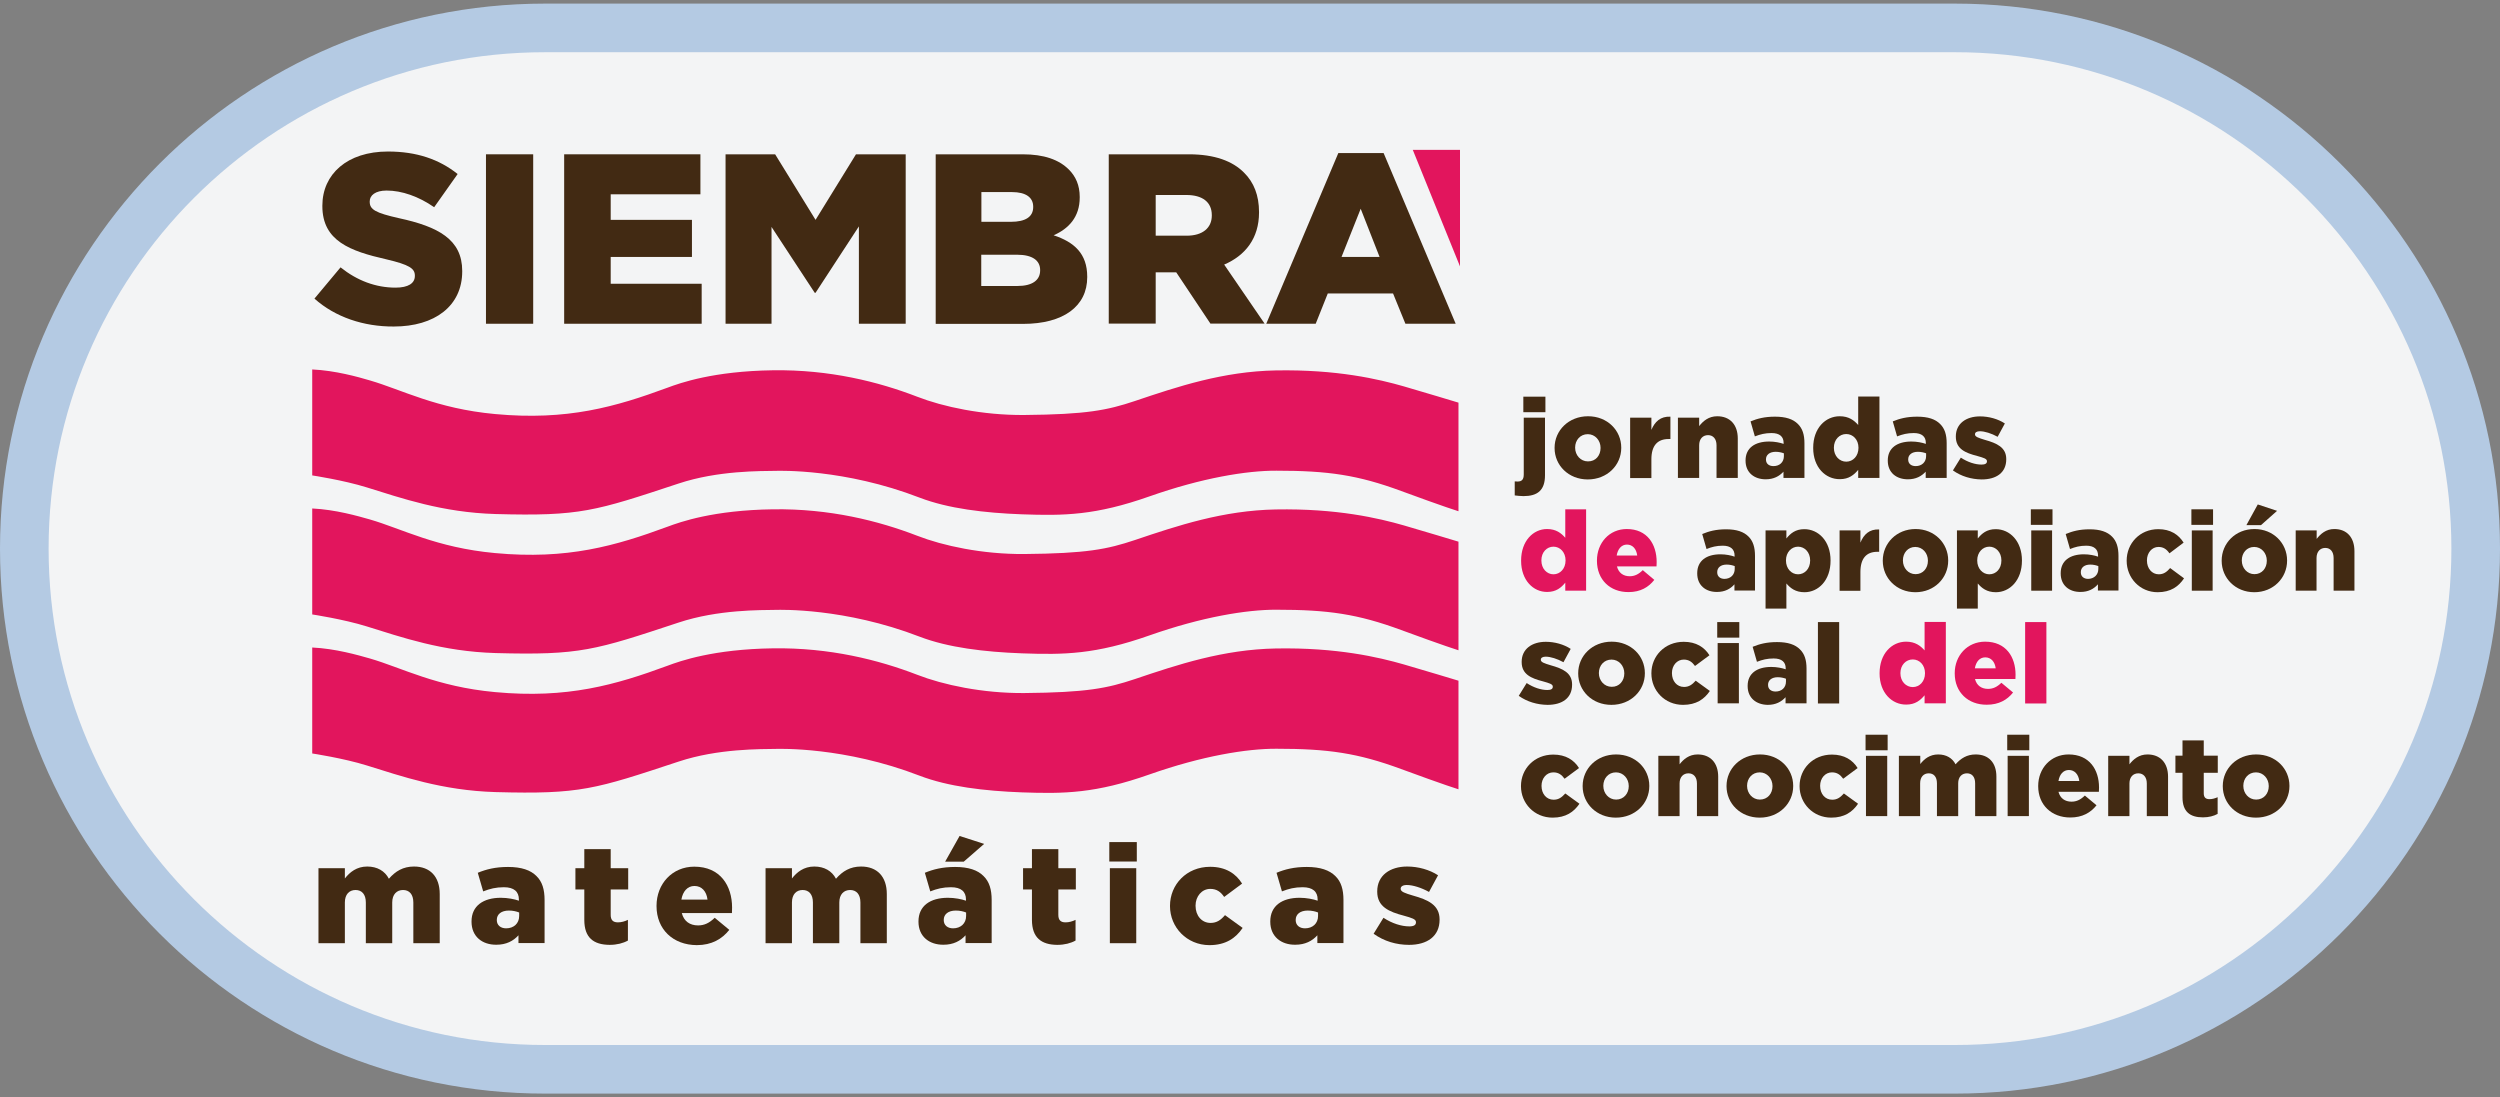 <?xml version="1.0" encoding="utf-8"?>
<!-- Generator: Adobe Illustrator 25.2.1, SVG Export Plug-In . SVG Version: 6.00 Build 0)  -->
<svg version="1.1" id="Capa_1" xmlns="http://www.w3.org/2000/svg" xmlns:xlink="http://www.w3.org/1999/xlink" x="0px" y="0px"
	 viewBox="0 0 180 79" style="enable-background:new 0 0 180 79;" xml:space="preserve">
<rect x="0" y="0" width="180" height="79" fill="#808080" stroke="none"/>
<style type="text/css">
	.st0{fill:#F3F4F5;}
	.st1{fill:#B4CAE3;}
	.st2{fill:#422A13;}
	.st3{fill:#E2155D;}
</style>
<g>
	<path class="st0" d="M140.76,76.99H39.24c-20.71,0-37.49-16.79-37.49-37.49v0c0-20.71,16.79-37.49,37.49-37.49h101.52
		c20.71,0,37.49,16.79,37.49,37.49v0C178.25,60.21,161.47,76.99,140.76,76.99z"/>
	<path class="st1" d="M140.76,78.74H39.24C17.6,78.74,0,61.14,0,39.5S17.6,0.26,39.24,0.26h101.52C162.4,0.26,180,17.86,180,39.5
		S162.4,78.74,140.76,78.74z M39.24,3.76C19.53,3.76,3.5,19.79,3.5,39.5c0,19.71,16.03,35.74,35.74,35.74h101.52
		c19.71,0,35.74-16.03,35.74-35.74c0-19.71-16.03-35.74-35.74-35.74H39.24z"/>
</g>
<g>
	<path class="st2" d="M109.06,35.67v-1.01c0.06,0.01,0.14,0.01,0.2,0.01c0.3,0,0.45-0.13,0.45-0.51v-4.09h1.53v4.15
		c0,1.1-0.56,1.5-1.55,1.5C109.45,35.72,109.25,35.69,109.06,35.67 M109.68,28.56h1.59v1.12h-1.59V28.56z"/>
	<path class="st2" d="M111.93,32.26v-0.02c0-1.24,1.01-2.27,2.41-2.27c1.39,0,2.39,1.02,2.39,2.26v0.02c0,1.24-1.01,2.27-2.41,2.27
		C112.93,34.52,111.93,33.5,111.93,32.26 M115.24,32.26v-0.02c0-0.53-0.39-0.98-0.92-0.98c-0.55,0-0.91,0.44-0.91,0.96v0.02
		c0,0.53,0.39,0.98,0.92,0.98C114.89,33.23,115.24,32.79,115.24,32.26"/>
	<path class="st2" d="M117.37,30.07h1.53v0.88c0.25-0.59,0.65-0.98,1.37-0.95v1.61h-0.13c-0.79,0-1.24,0.46-1.24,1.46v1.35h-1.53
		V30.07z"/>
	<path class="st2" d="M120.81,30.07h1.53v0.61c0.28-0.36,0.68-0.71,1.3-0.71c0.92,0,1.48,0.61,1.48,1.6v2.84h-1.53v-2.35
		c0-0.47-0.25-0.73-0.61-0.73c-0.37,0-0.64,0.26-0.64,0.73v2.35h-1.53V30.07z"/>
	<path class="st2" d="M125.68,33.17v-0.02c0-0.9,0.68-1.36,1.7-1.36c0.4,0,0.79,0.08,1.04,0.17v-0.07c0-0.45-0.28-0.71-0.87-0.71
		c-0.46,0-0.81,0.09-1.2,0.24l-0.31-1.08c0.49-0.2,1.01-0.34,1.76-0.34c0.78,0,1.31,0.18,1.65,0.53c0.33,0.32,0.47,0.77,0.47,1.38
		v2.5h-1.51v-0.45c-0.3,0.33-0.71,0.55-1.28,0.55C126.32,34.51,125.68,34.04,125.68,33.17 M128.44,32.84v-0.2
		c-0.15-0.06-0.37-0.11-0.59-0.11c-0.44,0-0.7,0.22-0.7,0.54v0.02c0,0.3,0.22,0.47,0.54,0.47
		C128.13,33.56,128.44,33.28,128.44,32.84"/>
	<path class="st2" d="M130.55,32.26v-0.02c0-1.41,0.88-2.27,1.91-2.27c0.66,0,1.04,0.3,1.33,0.63v-2.05h1.53v5.86h-1.53v-0.58
		c-0.3,0.36-0.67,0.67-1.32,0.67C131.44,34.51,130.55,33.65,130.55,32.26 M133.81,32.25v-0.02c0-0.57-0.39-0.98-0.88-0.98
		s-0.89,0.4-0.89,0.98v0.02c0,0.58,0.4,0.99,0.89,0.99S133.81,32.83,133.81,32.25"/>
	<path class="st2" d="M135.92,33.17v-0.02c0-0.9,0.68-1.36,1.7-1.36c0.4,0,0.79,0.08,1.04,0.17v-0.07c0-0.45-0.28-0.71-0.87-0.71
		c-0.46,0-0.81,0.09-1.2,0.24l-0.31-1.08c0.49-0.2,1.01-0.34,1.76-0.34c0.78,0,1.31,0.18,1.65,0.53c0.33,0.32,0.47,0.77,0.47,1.38
		v2.5h-1.51v-0.45c-0.3,0.33-0.71,0.55-1.28,0.55C136.55,34.51,135.92,34.04,135.92,33.17 M138.68,32.84v-0.2
		c-0.15-0.06-0.37-0.11-0.59-0.11c-0.44,0-0.7,0.22-0.7,0.54v0.02c0,0.3,0.22,0.47,0.54,0.47
		C138.36,33.56,138.68,33.28,138.68,32.84"/>
	<path class="st2" d="M140.61,33.87l0.57-0.92c0.5,0.33,1.04,0.5,1.49,0.5c0.26,0,0.39-0.08,0.39-0.23V33.2
		c0-0.17-0.24-0.24-0.7-0.37c-0.86-0.22-1.54-0.51-1.54-1.39v-0.02c0-0.92,0.74-1.44,1.74-1.44c0.63,0,1.29,0.18,1.79,0.51
		l-0.52,0.96c-0.45-0.25-0.94-0.4-1.28-0.4c-0.23,0-0.35,0.09-0.35,0.21v0.02c0,0.17,0.25,0.25,0.71,0.39
		c0.86,0.24,1.54,0.54,1.54,1.38v0.02c0,0.96-0.71,1.45-1.77,1.45C141.94,34.51,141.21,34.3,140.61,33.87"/>
	<path class="st3" d="M109.52,40.38v-0.02c0-1.41,0.87-2.27,1.87-2.27c0.65,0,1.02,0.3,1.31,0.63v-2.05h1.5v5.86h-1.5v-0.58
		c-0.29,0.36-0.66,0.67-1.3,0.67C110.39,42.63,109.52,41.77,109.52,40.38 M112.72,40.36v-0.02c0-0.57-0.39-0.98-0.87-0.98
		c-0.48,0-0.87,0.4-0.87,0.98v0.02c0,0.58,0.39,0.99,0.87,0.99C112.33,41.35,112.72,40.94,112.72,40.36"/>
	<path class="st3" d="M114.98,40.38v-0.02c0-1.27,0.89-2.27,2.15-2.27c1.47,0,2.15,1.1,2.15,2.38c0,0.1,0,0.21-0.01,0.31h-2.85
		c0.12,0.47,0.46,0.71,0.92,0.71c0.35,0,0.64-0.14,0.94-0.44l0.83,0.7c-0.41,0.53-1,0.88-1.85,0.88
		C115.92,42.64,114.98,41.73,114.98,40.38 M117.88,40c-0.06-0.48-0.33-0.79-0.74-0.79c-0.39,0-0.66,0.31-0.74,0.79H117.88z"/>
	<path class="st2" d="M122.2,41.29v-0.02c0-0.9,0.67-1.36,1.67-1.36c0.39,0,0.78,0.08,1.02,0.17V40c0-0.45-0.28-0.71-0.85-0.71
		c-0.45,0-0.8,0.09-1.17,0.24l-0.31-1.08c0.48-0.2,0.99-0.34,1.72-0.34c0.76,0,1.28,0.18,1.62,0.53c0.32,0.32,0.46,0.77,0.46,1.38
		v2.5h-1.48v-0.45c-0.29,0.33-0.69,0.55-1.25,0.55C122.82,42.63,122.2,42.15,122.2,41.29 M124.9,40.96v-0.2
		c-0.15-0.06-0.36-0.11-0.58-0.11c-0.43,0-0.68,0.22-0.68,0.54v0.02c0,0.3,0.22,0.47,0.53,0.47C124.6,41.67,124.9,41.39,124.9,40.96
		"/>
	<path class="st2" d="M127.12,38.19h1.5v0.58c0.29-0.36,0.65-0.67,1.29-0.67c1.02,0,1.89,0.86,1.89,2.25v0.02
		c0,1.41-0.87,2.27-1.88,2.27c-0.65,0-1.02-0.3-1.3-0.63v1.81h-1.5V38.19z M130.33,40.36v-0.02c0-0.57-0.39-0.98-0.87-0.98
		c-0.48,0-0.87,0.41-0.87,0.98v0.02c0,0.58,0.39,0.99,0.87,0.99C129.94,41.35,130.33,40.95,130.33,40.36"/>
	<path class="st2" d="M132.45,38.19h1.5v0.88c0.24-0.59,0.64-0.98,1.35-0.95v1.61h-0.13c-0.78,0-1.22,0.46-1.22,1.46v1.35h-1.5
		V38.19z"/>
	<path class="st2" d="M135.56,40.38v-0.02c0-1.24,0.99-2.27,2.36-2.27c1.36,0,2.35,1.02,2.35,2.26v0.02c0,1.24-0.99,2.27-2.36,2.27
		C136.55,42.64,135.56,41.62,135.56,40.38 M138.81,40.38v-0.02c0-0.53-0.38-0.98-0.91-0.98c-0.54,0-0.89,0.44-0.89,0.96v0.02
		c0,0.53,0.38,0.98,0.91,0.98C138.47,41.34,138.81,40.9,138.81,40.38"/>
	<path class="st2" d="M140.9,38.19h1.5v0.58c0.29-0.36,0.65-0.67,1.29-0.67c1.02,0,1.89,0.86,1.89,2.25v0.02
		c0,1.41-0.87,2.27-1.88,2.27c-0.65,0-1.02-0.3-1.3-0.63v1.81h-1.5V38.19z M144.1,40.36v-0.02c0-0.57-0.39-0.98-0.87-0.98
		c-0.48,0-0.87,0.41-0.87,0.98v0.02c0,0.58,0.39,0.99,0.87,0.99C143.72,41.35,144.1,40.95,144.1,40.36"/>
	<path class="st2" d="M146.22,36.67h1.56v1.12h-1.56V36.67z M146.25,38.19h1.5v4.34h-1.5V38.19z"/>
	<path class="st2" d="M148.37,41.29v-0.02c0-0.9,0.67-1.36,1.67-1.36c0.39,0,0.78,0.08,1.02,0.17V40c0-0.45-0.28-0.71-0.85-0.71
		c-0.45,0-0.8,0.09-1.17,0.24l-0.31-1.08c0.48-0.2,0.99-0.34,1.72-0.34c0.76,0,1.28,0.18,1.62,0.53c0.32,0.32,0.46,0.77,0.46,1.38
		v2.5h-1.48v-0.45c-0.29,0.33-0.69,0.55-1.25,0.55C148.99,42.63,148.37,42.15,148.37,41.29 M151.08,40.96v-0.2
		c-0.15-0.06-0.36-0.11-0.58-0.11c-0.43,0-0.68,0.22-0.68,0.54v0.02c0,0.3,0.22,0.47,0.53,0.47
		C150.77,41.67,151.08,41.39,151.08,40.96"/>
	<path class="st2" d="M153.12,40.38v-0.02c0-1.23,0.94-2.26,2.28-2.26c0.87,0,1.46,0.39,1.82,0.97l-1.02,0.77
		c-0.2-0.29-0.43-0.46-0.79-0.46c-0.48,0-0.83,0.43-0.83,0.96v0.02c0,0.56,0.35,0.99,0.85,0.99c0.35,0,0.58-0.17,0.82-0.45l1,0.74
		c-0.39,0.59-0.96,1-1.9,1C154.07,42.64,153.12,41.61,153.12,40.38"/>
	<path class="st2" d="M157.78,36.67h1.56v1.12h-1.56V36.67z M157.81,38.19h1.5v4.34h-1.5V38.19z"/>
	<path class="st2" d="M159.96,40.38v-0.02c0-1.24,0.99-2.27,2.36-2.27c1.36,0,2.35,1.02,2.35,2.26v0.02c0,1.24-0.99,2.27-2.36,2.27
		C160.95,42.64,159.96,41.62,159.96,40.38 M163.21,40.38v-0.02c0-0.53-0.38-0.98-0.91-0.98c-0.54,0-0.89,0.44-0.89,0.96v0.02
		c0,0.53,0.38,0.98,0.91,0.98C162.87,41.34,163.21,40.9,163.21,40.38 M162.56,36.32l1.39,0.46l-1.16,1.03h-1.05L162.56,36.32z"/>
	<path class="st2" d="M165.3,38.19h1.5v0.61c0.28-0.36,0.67-0.71,1.27-0.71c0.91,0,1.45,0.61,1.45,1.6v2.84h-1.5v-2.35
		c0-0.47-0.24-0.73-0.6-0.73c-0.36,0-0.63,0.26-0.63,0.73v2.35h-1.5V38.19z"/>
	<path class="st2" d="M109.35,50.1l0.57-0.92c0.5,0.33,1.04,0.5,1.49,0.5c0.27,0,0.39-0.08,0.39-0.23v-0.02
		c0-0.17-0.24-0.24-0.7-0.37c-0.86-0.22-1.54-0.51-1.54-1.39v-0.02c0-0.92,0.74-1.44,1.74-1.44c0.63,0,1.29,0.18,1.79,0.51
		l-0.52,0.96c-0.45-0.25-0.94-0.4-1.28-0.4c-0.23,0-0.35,0.09-0.35,0.21v0.02c0,0.17,0.25,0.25,0.71,0.39
		c0.86,0.24,1.54,0.54,1.54,1.38v0.02c0,0.96-0.71,1.45-1.77,1.45C110.68,50.74,109.95,50.53,109.35,50.1"/>
	<path class="st2" d="M113.63,48.49v-0.02c0-1.24,1.01-2.27,2.41-2.27c1.39,0,2.39,1.02,2.39,2.26v0.02c0,1.24-1.01,2.27-2.41,2.27
		C114.63,50.75,113.63,49.73,113.63,48.49 M116.95,48.49v-0.02c0-0.53-0.39-0.98-0.92-0.98c-0.55,0-0.91,0.44-0.91,0.96v0.02
		c0,0.53,0.39,0.98,0.92,0.98C116.59,49.46,116.95,49.02,116.95,48.49"/>
	<path class="st2" d="M118.9,48.49v-0.02c0-1.23,0.96-2.26,2.33-2.26c0.89,0,1.49,0.39,1.85,0.97l-1.04,0.77
		c-0.21-0.29-0.44-0.46-0.81-0.46c-0.49,0-0.85,0.43-0.85,0.96v0.02c0,0.56,0.35,0.99,0.87,0.99c0.36,0,0.59-0.17,0.84-0.45
		l1.02,0.74c-0.4,0.59-0.98,1-1.93,1C119.86,50.75,118.9,49.72,118.9,48.49"/>
	<path class="st2" d="M123.64,44.79h1.59v1.12h-1.59V44.79z M123.67,46.3h1.53v4.34h-1.53V46.3z"/>
	<path class="st2" d="M125.83,49.4v-0.02c0-0.9,0.68-1.36,1.7-1.36c0.4,0,0.79,0.08,1.04,0.17v-0.07c0-0.45-0.28-0.71-0.87-0.71
		c-0.46,0-0.81,0.09-1.2,0.24l-0.31-1.08c0.49-0.2,1.01-0.34,1.76-0.34c0.78,0,1.31,0.18,1.65,0.53c0.33,0.32,0.47,0.77,0.47,1.38
		v2.5h-1.51V50.2c-0.3,0.33-0.71,0.55-1.28,0.55C126.47,50.74,125.83,50.27,125.83,49.4 M128.59,49.07v-0.2
		c-0.15-0.06-0.37-0.11-0.59-0.11c-0.44,0-0.7,0.22-0.7,0.54v0.02c0,0.3,0.22,0.47,0.54,0.47
		C128.28,49.79,128.59,49.51,128.59,49.07"/>
	<rect x="130.89" y="44.79" class="st2" width="1.53" height="5.86"/>
	<path class="st3" d="M135.33,48.49v-0.02c0-1.41,0.88-2.27,1.91-2.27c0.66,0,1.04,0.3,1.33,0.63v-2.05h1.53v5.86h-1.53v-0.58
		c-0.3,0.36-0.67,0.67-1.32,0.67C136.22,50.74,135.33,49.88,135.33,48.49 M138.6,48.48v-0.02c0-0.57-0.39-0.98-0.88-0.98
		s-0.89,0.4-0.89,0.98v0.02c0,0.58,0.4,0.99,0.89,0.99S138.6,49.06,138.6,48.48"/>
	<path class="st3" d="M140.74,48.49v-0.02c0-1.27,0.91-2.27,2.19-2.27c1.5,0,2.19,1.1,2.19,2.38c0,0.1,0,0.21-0.01,0.31h-2.91
		c0.12,0.47,0.47,0.71,0.94,0.71c0.36,0,0.65-0.14,0.96-0.44l0.84,0.7c-0.42,0.53-1.02,0.88-1.89,0.88
		C141.7,50.75,140.74,49.84,140.74,48.49 M143.69,48.12c-0.06-0.48-0.34-0.79-0.75-0.79c-0.4,0-0.67,0.31-0.75,0.79H143.69z"/>
	<rect x="145.81" y="44.79" class="st3" width="1.53" height="5.86"/>
	<path class="st2" d="M109.51,56.61v-0.02c0-1.23,0.96-2.26,2.33-2.26c0.89,0,1.49,0.39,1.85,0.97l-1.04,0.77
		c-0.21-0.29-0.44-0.46-0.81-0.46c-0.49,0-0.85,0.43-0.85,0.96v0.02c0,0.56,0.35,0.99,0.87,0.99c0.36,0,0.59-0.17,0.84-0.45
		l1.02,0.74c-0.4,0.59-0.98,1-1.93,1C110.47,58.87,109.51,57.84,109.51,56.61"/>
	<path class="st2" d="M113.95,56.61v-0.02c0-1.24,1.01-2.27,2.41-2.27c1.39,0,2.39,1.02,2.39,2.26v0.02c0,1.24-1.01,2.27-2.41,2.27
		C114.96,58.87,113.95,57.85,113.95,56.61 M117.27,56.61v-0.02c0-0.53-0.39-0.98-0.92-0.98c-0.55,0-0.91,0.44-0.91,0.96v0.02
		c0,0.53,0.39,0.98,0.92,0.98C116.91,57.57,117.27,57.13,117.27,56.61"/>
	<path class="st2" d="M119.4,54.42h1.53v0.61c0.28-0.36,0.68-0.71,1.3-0.71c0.92,0,1.48,0.61,1.48,1.6v2.84h-1.53v-2.35
		c0-0.47-0.25-0.73-0.61-0.73c-0.37,0-0.64,0.26-0.64,0.73v2.35h-1.53V54.42z"/>
	<path class="st2" d="M124.31,56.61v-0.02c0-1.24,1.01-2.27,2.41-2.27c1.39,0,2.39,1.02,2.39,2.26v0.02c0,1.24-1.01,2.27-2.41,2.27
		C125.31,58.87,124.31,57.85,124.31,56.61 M127.62,56.61v-0.02c0-0.53-0.39-0.98-0.92-0.98c-0.55,0-0.91,0.44-0.91,0.96v0.02
		c0,0.53,0.39,0.98,0.92,0.98C127.27,57.57,127.62,57.13,127.62,56.61"/>
	<path class="st2" d="M129.57,56.61v-0.02c0-1.23,0.96-2.26,2.33-2.26c0.89,0,1.49,0.39,1.85,0.97l-1.04,0.77
		c-0.21-0.29-0.44-0.46-0.81-0.46c-0.49,0-0.85,0.43-0.85,0.96v0.02c0,0.56,0.35,0.99,0.87,0.99c0.36,0,0.59-0.17,0.84-0.45
		l1.02,0.74c-0.4,0.59-0.98,1-1.93,1C130.54,58.87,129.57,57.84,129.57,56.61"/>
	<path class="st2" d="M134.32,52.9h1.59v1.12h-1.59V52.9z M134.35,54.42h1.53v4.34h-1.53V54.42z"/>
	<path class="st2" d="M136.73,54.42h1.53v0.59c0.28-0.36,0.68-0.69,1.29-0.69c0.58,0,1.02,0.26,1.25,0.71
		c0.38-0.43,0.82-0.71,1.45-0.71c0.92,0,1.49,0.58,1.49,1.59v2.85h-1.53V56.4c0-0.47-0.23-0.72-0.59-0.72
		c-0.36,0-0.63,0.25-0.63,0.72v2.36h-1.53V56.4c0-0.47-0.23-0.72-0.59-0.72s-0.62,0.25-0.62,0.72v2.36h-1.53V54.42z"/>
	<path class="st2" d="M144.52,52.9h1.59v1.12h-1.59V52.9z M144.55,54.42h1.53v4.34h-1.53V54.42z"/>
	<path class="st2" d="M146.75,56.61v-0.02c0-1.27,0.91-2.27,2.19-2.27c1.5,0,2.19,1.1,2.19,2.38c0,0.1,0,0.21-0.01,0.31h-2.91
		c0.12,0.47,0.47,0.71,0.94,0.71c0.36,0,0.65-0.14,0.96-0.44l0.84,0.7c-0.42,0.53-1.02,0.88-1.89,0.88
		C147.72,58.86,146.75,57.96,146.75,56.61 M149.71,56.23c-0.06-0.48-0.34-0.79-0.75-0.79c-0.4,0-0.67,0.31-0.75,0.79H149.71z"/>
	<path class="st2" d="M151.79,54.42h1.53v0.61c0.28-0.36,0.68-0.71,1.3-0.71c0.92,0,1.48,0.61,1.48,1.6v2.84h-1.53v-2.35
		c0-0.47-0.25-0.73-0.61-0.73c-0.37,0-0.64,0.26-0.64,0.73v2.35h-1.53V54.42z"/>
	<path class="st2" d="M157.14,57.41v-1.77h-0.51v-1.23h0.51v-1.1h1.53v1.1h1.01v1.23h-1.01v1.47c0,0.31,0.14,0.43,0.42,0.43
		c0.2,0,0.39-0.06,0.58-0.14v1.2c-0.27,0.15-0.63,0.25-1.06,0.25C157.69,58.85,157.14,58.45,157.14,57.41"/>
	<path class="st2" d="M160.04,56.61v-0.02c0-1.24,1.01-2.27,2.41-2.27c1.39,0,2.39,1.02,2.39,2.26v0.02c0,1.24-1.01,2.27-2.41,2.27
		C161.04,58.87,160.04,57.85,160.04,56.61 M163.35,56.61v-0.02c0-0.53-0.39-0.98-0.92-0.98c-0.55,0-0.91,0.44-0.91,0.96v0.02
		c0,0.53,0.39,0.98,0.92,0.98C163,57.57,163.35,57.13,163.35,56.61"/>
	<path class="st2" d="M22.64,21.5l1.88-2.25c1.2,0.96,2.54,1.46,3.96,1.46c0.91,0,1.39-0.31,1.39-0.84v-0.03
		c0-0.51-0.4-0.78-2.06-1.17c-2.6-0.59-4.6-1.32-4.6-3.83v-0.03c0-2.27,1.79-3.9,4.72-3.9c2.07,0,3.69,0.56,5.02,1.62l-1.69,2.39
		c-1.12-0.78-2.34-1.2-3.42-1.2c-0.82,0-1.22,0.35-1.22,0.78v0.03c0,0.56,0.42,0.8,2.11,1.18c2.81,0.61,4.55,1.52,4.55,3.8v0.03
		c0,2.49-1.97,3.97-4.93,3.97C26.19,23.52,24.14,22.84,22.64,21.5"/>
	<rect x="34.99" y="11.11" class="st2" width="3.4" height="12.2"/>
	<polygon class="st2" points="40.62,11.11 50.43,11.11 50.43,13.99 43.97,13.99 43.97,15.83 49.82,15.83 49.82,18.5 43.97,18.5 
		43.97,20.43 50.52,20.43 50.52,23.31 40.62,23.31 	"/>
	<polygon class="st2" points="52.24,11.11 55.81,11.11 58.72,15.83 61.63,11.11 65.21,11.11 65.21,23.31 61.84,23.31 61.84,16.3 
		58.72,21.08 58.66,21.08 55.55,16.34 55.55,23.31 52.24,23.31 	"/>
	<path class="st2" d="M67.37,11.11h6.26c1.53,0,2.61,0.38,3.33,1.1c0.49,0.49,0.78,1.13,0.78,1.97v0.04c0,1.41-0.8,2.25-1.88,2.72
		c1.48,0.49,2.42,1.32,2.42,2.98v0.04c0,2.09-1.71,3.36-4.62,3.36h-6.29V11.11z M72.79,15.97c1.03,0,1.6-0.35,1.6-1.06v-0.03
		c0-0.66-0.52-1.05-1.53-1.05h-2.2v2.14H72.79z M73.27,20.59c1.03,0,1.62-0.4,1.62-1.12v-0.03c0-0.66-0.52-1.1-1.66-1.1h-2.58v2.25
		H73.27z"/>
	<path class="st2" d="M79.83,11.11h5.77c1.86,0,3.15,0.49,3.97,1.32c0.71,0.7,1.08,1.64,1.08,2.84v0.03c0,1.86-0.99,3.1-2.51,3.75
		l2.91,4.25h-3.9l-2.46-3.69h-0.03h-1.45v3.69h-3.38V11.11z M85.44,16.97c1.15,0,1.81-0.56,1.81-1.45v-0.03
		c0-0.96-0.7-1.45-1.83-1.45h-2.21v2.93H85.44z"/>
	<path class="st2" d="M96.36,11.02h3.26l5.19,12.29h-3.62l-0.89-2.18h-4.7l-0.87,2.18h-3.56L96.36,11.02z M99.33,18.5l-1.36-3.47
		l-1.38,3.47H99.33z"/>
	<polygon class="st3" points="105.12,19.18 105.12,10.79 101.72,10.79 	"/>
	<path class="st2" d="M22.93,62.51h1.9v0.74c0.35-0.45,0.85-0.86,1.61-0.86c0.72,0,1.27,0.32,1.56,0.88
		c0.47-0.54,1.02-0.88,1.81-0.88c1.15,0,1.85,0.72,1.85,1.98v3.54h-1.9v-2.93c0-0.59-0.29-0.9-0.74-0.9c-0.45,0-0.78,0.31-0.78,0.9
		v2.93h-1.9v-2.93c0-0.59-0.29-0.9-0.74-0.9c-0.45,0-0.77,0.31-0.77,0.9v2.93h-1.9V62.51z"/>
	<path class="st2" d="M33.95,66.36v-0.02c0-1.12,0.85-1.7,2.11-1.7c0.5,0,0.99,0.1,1.3,0.21v-0.09c0-0.56-0.35-0.88-1.08-0.88
		c-0.57,0-1.01,0.11-1.49,0.3l-0.39-1.34c0.61-0.25,1.26-0.42,2.18-0.42c0.97,0,1.63,0.23,2.05,0.66c0.41,0.4,0.58,0.96,0.58,1.72
		v3.1h-1.88v-0.56c-0.37,0.41-0.88,0.68-1.59,0.68C34.73,68.03,33.95,67.44,33.95,66.36 M37.38,65.95V65.7
		c-0.19-0.08-0.46-0.14-0.74-0.14c-0.55,0-0.87,0.27-0.87,0.67v0.02c0,0.37,0.28,0.59,0.67,0.59
		C36.99,66.84,37.38,66.49,37.38,65.95"/>
	<path class="st2" d="M42.07,66.23v-2.19h-0.64v-1.53h0.64v-1.37h1.9v1.37h1.26v1.53h-1.26v1.83c0,0.38,0.17,0.54,0.52,0.54
		c0.25,0,0.49-0.07,0.72-0.18v1.49c-0.34,0.19-0.79,0.31-1.32,0.31C42.74,68.02,42.07,67.52,42.07,66.23"/>
	<path class="st2" d="M47.27,65.24v-0.02c0-1.58,1.13-2.82,2.72-2.82c1.87,0,2.72,1.37,2.72,2.95c0,0.12,0,0.26-0.01,0.39h-3.61
		c0.15,0.59,0.58,0.89,1.17,0.89c0.45,0,0.81-0.17,1.2-0.55l1.05,0.87c-0.52,0.66-1.27,1.1-2.34,1.1
		C48.46,68.04,47.27,66.91,47.27,65.24 M50.94,64.77c-0.07-0.6-0.42-0.98-0.94-0.98c-0.5,0-0.84,0.39-0.94,0.98H50.94z"/>
	<path class="st2" d="M55.12,62.51h1.9v0.74c0.35-0.45,0.85-0.86,1.61-0.86c0.72,0,1.27,0.32,1.56,0.88
		c0.47-0.54,1.02-0.88,1.81-0.88c1.15,0,1.85,0.72,1.85,1.98v3.54h-1.9v-2.93c0-0.59-0.29-0.9-0.74-0.9c-0.45,0-0.78,0.31-0.78,0.9
		v2.93h-1.9v-2.93c0-0.59-0.29-0.9-0.74-0.9s-0.77,0.31-0.77,0.9v2.93h-1.9V62.51z"/>
	<path class="st2" d="M66.13,66.36v-0.02c0-1.12,0.85-1.7,2.12-1.7c0.5,0,0.99,0.1,1.3,0.21v-0.09c0-0.56-0.35-0.88-1.08-0.88
		c-0.57,0-1.01,0.11-1.49,0.3l-0.39-1.34c0.61-0.25,1.26-0.42,2.18-0.42c0.97,0,1.63,0.23,2.05,0.66c0.41,0.4,0.58,0.96,0.58,1.72
		v3.1h-1.88v-0.56c-0.37,0.41-0.88,0.68-1.59,0.68C66.92,68.03,66.13,67.44,66.13,66.36 M69.56,65.95V65.7
		c-0.19-0.08-0.46-0.14-0.74-0.14c-0.55,0-0.87,0.27-0.87,0.67v0.02c0,0.37,0.28,0.59,0.67,0.59
		C69.17,66.84,69.56,66.49,69.56,65.95 M69.09,60.19l1.77,0.57l-1.47,1.28h-1.34L69.09,60.19z"/>
	<path class="st2" d="M74.3,66.23v-2.19h-0.64v-1.53h0.64v-1.37h1.9v1.37h1.26v1.53H76.2v1.83c0,0.38,0.17,0.54,0.52,0.54
		c0.25,0,0.49-0.07,0.72-0.18v1.49c-0.34,0.19-0.79,0.31-1.32,0.31C74.98,68.02,74.3,67.52,74.3,66.23"/>
	<path class="st2" d="M79.87,60.63h1.98v1.4h-1.98V60.63z M79.91,62.51h1.9v5.4h-1.9V62.51z"/>
	<path class="st2" d="M84.24,65.24v-0.02c0-1.53,1.19-2.81,2.89-2.81c1.11,0,1.85,0.48,2.3,1.21l-1.29,0.96
		C87.89,64.21,87.6,64,87.14,64c-0.61,0-1.06,0.54-1.06,1.2v0.02c0,0.7,0.44,1.23,1.08,1.23c0.45,0,0.74-0.21,1.04-0.56l1.27,0.92
		c-0.5,0.74-1.22,1.24-2.4,1.24C85.44,68.04,84.24,66.76,84.24,65.24"/>
	<path class="st2" d="M91.46,66.36v-0.02c0-1.12,0.85-1.7,2.11-1.7c0.5,0,0.99,0.1,1.3,0.21v-0.09c0-0.56-0.35-0.88-1.08-0.88
		c-0.57,0-1.01,0.11-1.49,0.3l-0.39-1.34c0.61-0.25,1.26-0.42,2.18-0.42c0.97,0,1.63,0.23,2.06,0.66c0.41,0.4,0.58,0.96,0.58,1.72
		v3.1h-1.88v-0.56c-0.37,0.41-0.88,0.68-1.59,0.68C92.25,68.03,91.46,67.44,91.46,66.36 M94.9,65.95V65.7
		c-0.19-0.08-0.46-0.14-0.74-0.14c-0.55,0-0.87,0.27-0.87,0.67v0.02c0,0.37,0.28,0.59,0.67,0.59C94.51,66.84,94.9,66.49,94.9,65.95"
		/>
	<path class="st2" d="M98.9,67.23l0.71-1.15c0.62,0.41,1.3,0.62,1.86,0.62c0.33,0,0.48-0.1,0.48-0.29v-0.02
		c0-0.21-0.3-0.3-0.87-0.46c-1.07-0.28-1.92-0.64-1.92-1.73v-0.02c0-1.15,0.92-1.79,2.16-1.79c0.79,0,1.61,0.23,2.22,0.63l-0.65,1.2
		c-0.56-0.31-1.17-0.5-1.6-0.5c-0.29,0-0.44,0.11-0.44,0.26v0.02c0,0.21,0.31,0.31,0.88,0.48c1.07,0.3,1.92,0.67,1.92,1.72v0.02
		c0,1.19-0.89,1.81-2.2,1.81C100.54,68.03,99.65,67.77,98.9,67.23"/>
	<path class="st3" d="M22.48,26.6v7.63c0,0,2.25,0.34,3.92,0.86c2.49,0.77,5.43,1.81,9.28,1.92c6.11,0.17,7.17-0.21,13.19-2.2
		c2.84-0.94,5.9-0.89,7.05-0.91c0.18,0,4.88-0.16,10.29,1.93c2.06,0.79,4.67,1.1,7.36,1.2c3.04,0.11,5.31,0.08,9.19-1.29
		c3.78-1.33,7-1.86,9.15-1.85c3.72,0,5.85,0.31,8.97,1.46s4.13,1.46,4.13,1.46v-7.82c0,0-2.78-0.84-3.93-1.17
		c-1.81-0.52-4.82-1.23-9.22-1.15c-3.79,0.07-7.06,1.16-10.14,2.2c-2,0.67-3.49,0.97-7.99,1.01c-2.99,0.02-5.83-0.59-7.7-1.32
		c-2.78-1.07-6.29-1.96-10.38-1.9c-4.28,0.06-6.67,0.91-7.58,1.25c-3.74,1.38-7.22,2.39-12.44,1.9c-4.22-0.39-6.69-1.75-9-2.42
		C25.75,27.13,24.15,26.68,22.48,26.6"/>
	<path class="st3" d="M22.48,36.61v7.63c0,0,2.25,0.34,3.92,0.86c2.49,0.77,5.43,1.81,9.28,1.92c6.11,0.17,7.17-0.21,13.19-2.2
		c2.84-0.94,5.9-0.89,7.05-0.91c0.18,0,4.88-0.16,10.29,1.93c2.06,0.79,4.67,1.1,7.36,1.2c3.04,0.11,5.31,0.08,9.19-1.29
		c3.78-1.33,7-1.86,9.15-1.85c3.72,0,5.85,0.31,8.97,1.46s4.13,1.46,4.13,1.46V39c0,0-2.78-0.84-3.93-1.17
		c-1.81-0.52-4.82-1.23-9.22-1.15c-3.79,0.07-7.06,1.16-10.14,2.2c-2,0.67-3.49,0.97-7.99,1.01c-2.99,0.02-5.83-0.59-7.7-1.32
		c-2.78-1.07-6.29-1.96-10.38-1.9c-4.28,0.06-6.67,0.91-7.58,1.25c-3.74,1.38-7.22,2.39-12.44,1.9c-4.22-0.39-6.69-1.75-9-2.42
		C25.75,37.15,24.15,36.69,22.48,36.61"/>
	<path class="st3" d="M22.48,46.62v7.63c0,0,2.25,0.34,3.92,0.86c2.49,0.77,5.43,1.81,9.28,1.92c6.11,0.17,7.17-0.21,13.19-2.2
		c2.84-0.94,5.9-0.89,7.05-0.91c0.18,0,4.88-0.16,10.29,1.93c2.06,0.79,4.67,1.1,7.36,1.2c3.04,0.11,5.31,0.08,9.19-1.29
		c3.78-1.33,7-1.86,9.15-1.85c3.72,0,5.85,0.31,8.97,1.46s4.13,1.46,4.13,1.46v-7.82c0,0-2.78-0.84-3.93-1.17
		c-1.81-0.52-4.82-1.23-9.22-1.15c-3.79,0.07-7.06,1.16-10.14,2.2c-2,0.67-3.49,0.97-7.99,1.01c-2.99,0.02-5.83-0.59-7.7-1.32
		c-2.78-1.07-6.29-1.96-10.38-1.9c-4.28,0.06-6.67,0.91-7.58,1.25c-3.74,1.38-7.22,2.39-12.44,1.9c-4.22-0.39-6.69-1.75-9-2.42
		C25.75,47.16,24.15,46.7,22.48,46.62"/>
</g>
</svg>
